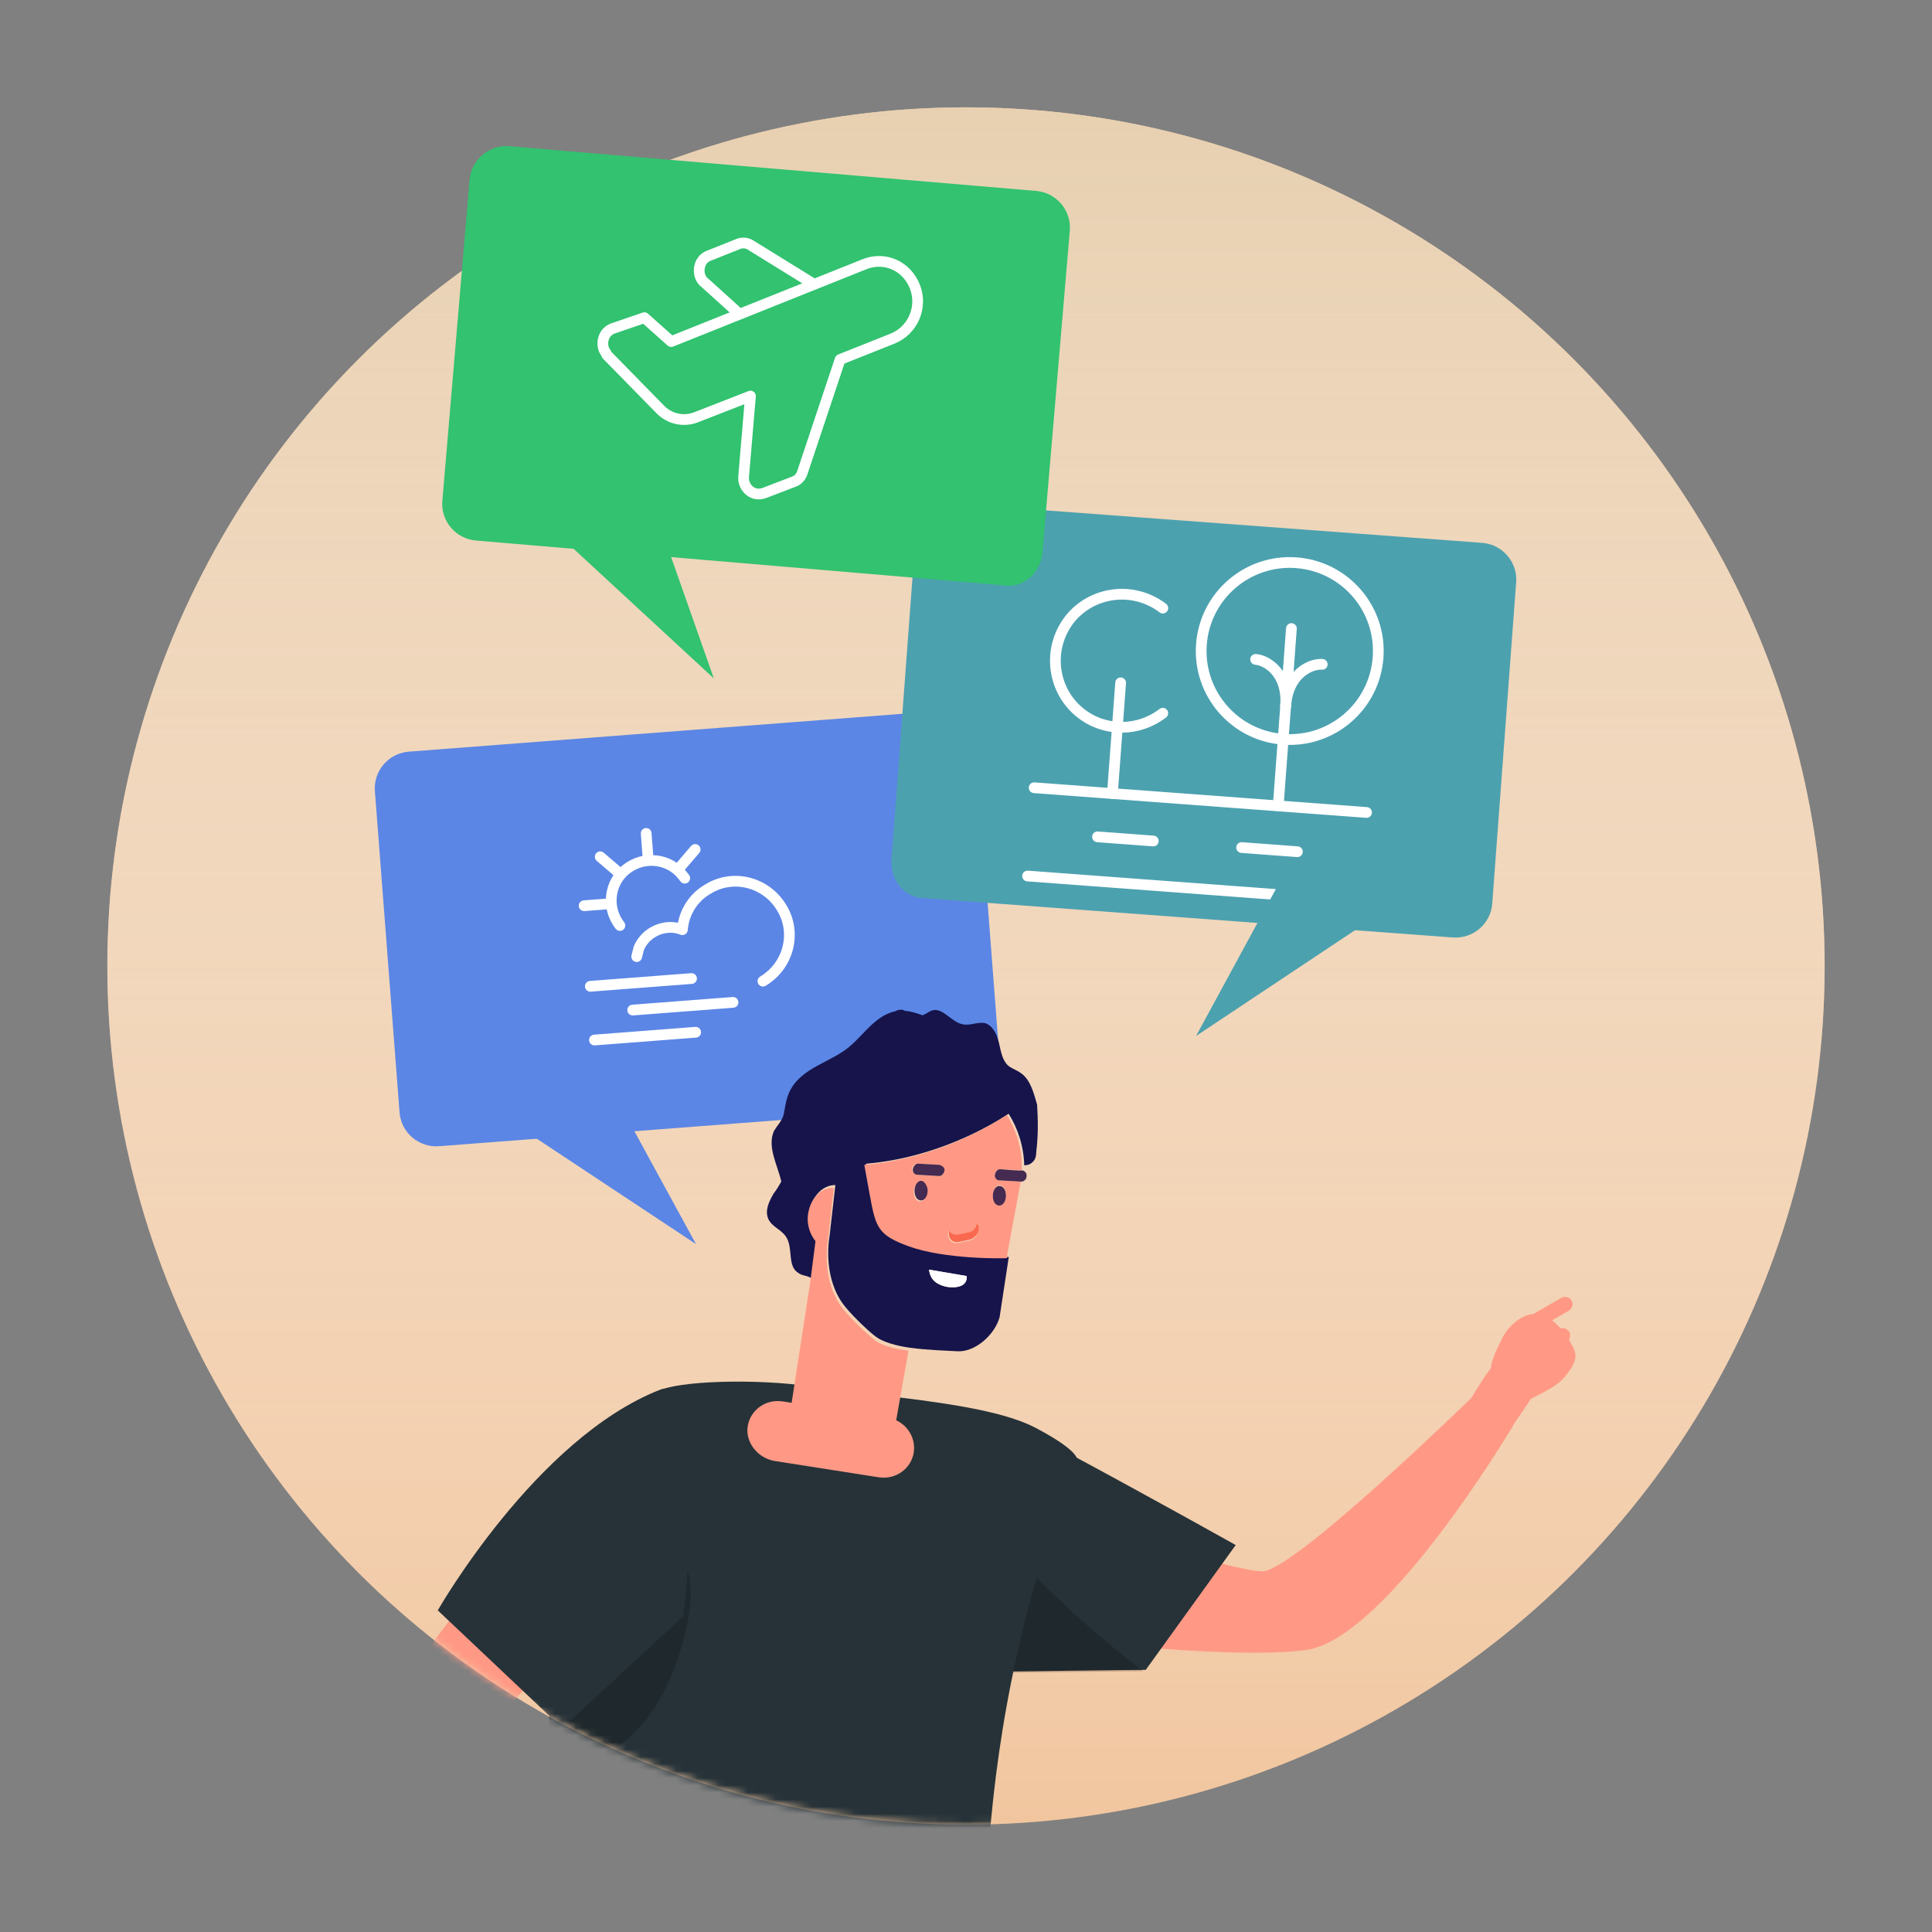 <svg width="270" height="270" viewBox="0 0 270 270" fill="none" xmlns="http://www.w3.org/2000/svg">
<rect x="0" y="0" width="270" height="270" fill="#808080" stroke="none"/>
<circle cx="135" cy="135" r="120" fill="#F1C69F"/>
<circle cx="135" cy="135" r="120" fill="url(#paint0_linear)"/>
<path d="M135.029 154.535L61.363 160.186C58.54 160.403 56.054 158.282 55.838 155.474L52.392 110.544C52.176 107.736 54.31 105.261 57.133 105.045L130.799 99.394C133.622 99.177 136.109 101.298 136.324 104.106L139.771 149.036C140.006 152.099 137.872 154.574 135.029 154.535Z" fill="#5B86E5"/>
<path d="M90.592 120.224L90.304 116.471L90.592 120.224Z" fill="#5B86E5"/>
<path d="M90.592 120.224L90.304 116.471" stroke="white" stroke-width="1.5" stroke-linecap="round" stroke-linejoin="round"/>
<path d="M85.39 126.287L81.635 126.575L85.39 126.287Z" fill="#5B86E5"/>
<path d="M85.39 126.287L81.635 126.575" stroke="white" stroke-width="1.5" stroke-linecap="round" stroke-linejoin="round"/>
<path d="M94.723 121.544L97.15 118.714L94.723 121.544Z" fill="#5B86E5"/>
<path d="M94.723 121.544L97.15 118.714" stroke="white" stroke-width="1.5" stroke-linecap="round" stroke-linejoin="round"/>
<path d="M86.711 122.158L83.88 119.732L86.711 122.158Z" fill="#5B86E5"/>
<path d="M86.711 122.158L83.88 119.732" stroke="white" stroke-width="1.5" stroke-linecap="round" stroke-linejoin="round"/>
<path d="M86.632 129.339C84.678 126.845 85.16 123.284 87.539 121.466C90.034 119.512 93.597 119.994 95.416 122.372C95.551 122.487 95.561 122.612 95.695 122.728" fill="#5B86E5"/>
<path d="M86.632 129.339C84.678 126.845 85.16 123.284 87.539 121.466C90.034 119.512 93.597 119.994 95.416 122.372C95.551 122.487 95.561 122.612 95.695 122.728" stroke="white" stroke-width="1.5" stroke-linecap="round" stroke-linejoin="round"/>
<path d="M95.212 131.198C95.24 131.573 95.26 131.823 95.288 132.199C95.26 131.823 95.24 131.573 95.212 131.198C95.173 130.697 95.135 130.197 95.232 129.812L95.212 131.198Z" fill="#5B86E5"/>
<path d="M95.212 131.198C95.24 131.573 95.26 131.823 95.288 132.199C95.26 131.823 95.24 131.573 95.212 131.198ZM95.212 131.198C95.173 130.697 95.135 130.197 95.232 129.812" stroke="white" stroke-width="1.5" stroke-linecap="round" stroke-linejoin="round"/>
<path d="M106.621 137.119C110.233 134.954 111.39 130.334 109.234 126.85C107.068 123.24 102.446 122.084 98.959 124.239C96.908 125.404 95.559 127.521 95.366 129.927C93.026 128.974 90.224 130.196 89.27 132.534C89.173 132.919 89.077 133.304 88.981 133.689" fill="#5B86E5"/>
<path d="M106.621 137.119C110.233 134.954 111.39 130.334 109.234 126.85C107.068 123.24 102.446 122.084 98.959 124.239C96.908 125.404 95.559 127.521 95.366 129.927C93.026 128.974 90.224 130.196 89.27 132.534C89.173 132.919 89.077 133.304 88.981 133.689" stroke="white" stroke-width="1.5" stroke-linecap="round" stroke-linejoin="round"/>
<path d="M88.42 141.158L102.441 140.083L88.42 141.158Z" fill="#5B86E5"/>
<path d="M88.42 141.158L102.441 140.083" stroke="white" stroke-width="1.5" stroke-linecap="round" stroke-linejoin="round"/>
<path d="M82.499 137.837L96.645 136.752L82.499 137.837Z" fill="#5B86E5"/>
<path d="M82.499 137.837L96.645 136.752" stroke="white" stroke-width="1.5" stroke-linecap="round" stroke-linejoin="round"/>
<path d="M83.075 145.344L97.221 144.259L83.075 145.344Z" fill="#5B86E5"/>
<path d="M83.075 145.344L97.221 144.259" stroke="white" stroke-width="1.5" stroke-linecap="round" stroke-linejoin="round"/>
<path d="M84.351 150.206L97.268 173.866L65.988 153.155L84.351 150.206Z" fill="#5B86E5"/>
<path d="M129.35 125.533L203.028 131.015C205.852 131.225 208.334 129.099 208.543 126.291L211.886 81.353C212.095 78.544 209.956 76.074 207.132 75.864L133.454 70.382C130.63 70.172 128.148 72.298 127.939 75.106L124.596 120.044C124.368 123.108 126.507 125.578 129.35 125.533Z" fill="#4CA1AF"/>
<path d="M179.325 103.318C186.143 103.826 192.08 98.713 192.587 91.899C193.094 85.085 187.979 79.151 181.161 78.643C174.344 78.136 168.406 83.249 167.899 90.062C167.392 96.876 172.508 102.811 179.325 103.318Z" fill="#4CA1AF" stroke="white" stroke-width="1.5" stroke-linecap="round" stroke-linejoin="round"/>
<path d="M178.633 112.626L180.477 87.842L178.633 112.626Z" fill="#4CA1AF"/>
<path d="M178.633 112.626L180.477 87.842" stroke="white" stroke-width="1.5" stroke-linecap="round" stroke-linejoin="round"/>
<path d="M179.672 98.665C180.018 94.011 183.271 92.73 184.787 92.842L179.672 98.665Z" fill="#4CA1AF"/>
<path d="M179.672 98.665C180.018 94.011 183.271 92.73 184.787 92.842" stroke="white" stroke-width="1.5" stroke-linecap="round" stroke-linejoin="round"/>
<path d="M179.671 98.665C180.018 94.011 176.99 92.262 175.474 92.149L179.671 98.665Z" fill="#4CA1AF"/>
<path d="M179.671 98.665C180.018 94.011 176.99 92.262 175.474 92.149" stroke="white" stroke-width="1.5" stroke-linecap="round" stroke-linejoin="round"/>
<path d="M162.507 84.982C158.385 81.846 152.557 82.609 149.428 86.62C146.291 90.74 147.055 96.564 151.069 99.692C154.465 102.339 159.153 102.253 162.502 99.673" fill="#4CA1AF"/>
<path d="M162.507 84.982C158.385 81.846 152.557 82.609 149.428 86.62C146.291 90.74 147.055 96.564 151.069 99.692C154.465 102.339 159.153 102.253 162.502 99.673" stroke="white" stroke-width="1.5" stroke-linecap="round" stroke-linejoin="round"/>
<path d="M155.461 110.902L156.612 95.425L155.461 110.902Z" fill="#4CA1AF"/>
<path d="M155.461 110.902L156.612 95.425" stroke="white" stroke-width="1.5" stroke-linecap="round" stroke-linejoin="round"/>
<path d="M144.525 110.088L190.977 113.544L144.525 110.088Z" fill="#4CA1AF"/>
<path d="M144.525 110.088L190.977 113.544" stroke="white" stroke-width="1.5" stroke-linecap="round" stroke-linejoin="round"/>
<path d="M143.607 122.425L190.059 125.882L143.607 122.425Z" fill="#4CA1AF"/>
<path d="M143.607 122.425L190.059 125.882" stroke="white" stroke-width="1.5" stroke-linecap="round" stroke-linejoin="round"/>
<path d="M153.378 116.949L161.174 117.53L153.378 116.949Z" fill="#4CA1AF"/>
<path d="M153.378 116.949L161.174 117.53" stroke="white" stroke-width="1.5" stroke-linecap="round" stroke-linejoin="round"/>
<path d="M181.314 119.028L173.518 118.448L181.314 119.028Z" fill="#4CA1AF"/>
<path d="M181.314 119.028L173.518 118.448" stroke="white" stroke-width="1.5" stroke-linecap="round" stroke-linejoin="round"/>
<path d="M180.018 121.087L167.156 144.778L198.388 123.995L180.018 121.087Z" fill="#4CA1AF"/>
<path d="M140.133 81.788L66.516 75.541C63.694 75.301 61.58 72.809 61.819 70.003L65.629 25.102C65.867 22.296 68.37 20.196 71.192 20.435L144.809 26.683C147.631 26.922 149.744 29.414 149.506 32.22L145.696 77.121C145.436 80.182 142.933 82.282 140.133 81.788Z" fill="#32C270"/>
<path d="M120.806 36.928L93.805 47.735L90.057 44.395L85.644 45.909C84.475 46.314 83.983 47.657 84.388 48.825C84.492 49.086 84.721 49.357 84.825 49.618L92.363 57.311C93.644 58.553 95.499 58.962 97.189 58.35L104.878 55.35L103.923 66.604C103.817 67.854 104.733 68.94 105.859 69.035C106.234 69.067 106.62 68.974 106.881 68.87L110.918 67.323C111.565 67.126 111.994 66.533 112.172 65.918L117.408 50.242L124.711 47.335C127.581 46.194 128.993 42.913 127.85 40.045C126.707 37.177 123.675 35.787 120.806 36.928Z" stroke="white" stroke-width="1.5" stroke-linecap="round" stroke-linejoin="round"/>
<path d="M113.764 39.731L105.024 34.33C104.43 33.902 103.679 33.838 103.022 34.16L99.109 35.717C97.941 36.122 97.449 37.465 97.854 38.633C97.958 38.894 98.176 39.29 98.416 39.437L103.331 43.884" stroke="white" stroke-width="1.5" stroke-linecap="round" stroke-linejoin="round"/>
<path d="M90.807 69.38L99.758 94.807L72.209 69.343L90.807 69.38Z" fill="#32C270"/>
<mask id="mask0" mask-type="alpha" maskUnits="userSpaceOnUse" x="15" y="15" width="240" height="240">
<circle cx="135" cy="135" r="120" fill="url(#paint1_linear)"/>
</mask>
<g mask="url(#mask0)">
<path d="M219.026 191.991C219.631 191.215 220.077 190.401 220.169 189.669C220.222 189.096 220.019 188.545 219.718 188.055C219.154 186.915 218.334 185.797 217.377 184.898C216.42 183.999 215.071 183.341 213.456 183.791C211.901 184.34 210.572 185.695 209.914 187.045C208.597 189.743 208.113 190.716 208.374 193.122C208.641 196.2 210.472 197.644 214.103 195.416C215.832 194.491 217.877 193.641 219.026 191.991Z" fill="#FF9985"/>
<path d="M212.161 187.246L219.25 183.167C219.741 182.866 219.893 182.233 219.652 181.84C219.449 181.289 218.816 181.138 218.265 181.341L211.176 185.419C210.685 185.72 210.533 186.353 210.774 186.746C210.977 187.297 211.61 187.448 212.161 187.246Z" fill="#FF9985"/>
<path d="M212.604 190.718C212.604 190.718 215.243 193.292 215.471 194.105C213.8 195.216 214.312 195.148 211.769 198.696C211.769 198.696 211.242 199.665 210.159 201.349C205.521 208.768 191.801 229.452 182.386 230.615C170.808 232.045 145.594 228.702 145.594 228.702L153.375 213.273C153.375 213.273 172.098 219.485 176.375 219.603C180.652 219.72 205.667 195.316 205.667 195.316C205.667 195.316 208.454 190.522 209.105 190.57C209.487 190.523 208.012 190.125 211.32 189.716L212.604 190.718Z" fill="#FF9985"/>
<path d="M172.691 215.924L160.12 233.366L156.765 233.393L135.871 233.649L142.139 220.603L147.889 202.325C160.616 209.149 172.691 215.924 172.691 215.924Z" fill="#263238"/>
<path opacity="0.2" d="M159.754 233.54L136.793 233.793L143.794 219.365C148.684 224.445 154.052 229.207 159.754 233.54Z" fill="black"/>
<path d="M150.462 204.333C133.532 246.08 138.326 284.886 138.326 284.886L77.446 292.924C77.446 292.924 74.675 262.136 75.968 247.509C76.892 235.123 79.501 222.788 83.605 211.043C87.851 199.409 92.136 194.359 92.136 194.359C94.554 193.027 105.479 192.581 113.507 193.785C124.683 195.375 138.341 196.142 144.84 199.602C151.752 203.269 150.462 204.333 150.462 204.333Z" fill="#263238"/>
<path opacity="0.2" d="M96.193 226.151C92.637 244.416 82.011 247.279 76.095 247.493C77.019 235.108 79.629 222.772 83.732 211.027C91.872 212.088 98.052 216.104 96.193 226.151Z" fill="black"/>
<path d="M72.184 213.746C72.184 213.746 57.956 233.459 55.281 235.856C52.607 238.253 42.694 231.211 42.694 231.211L34.161 238.465C34.161 238.465 43.865 246.954 52.892 249.973C61.919 252.991 82.456 224.748 82.456 224.748L72.184 213.746Z" fill="#FF9985"/>
<path d="M92.247 194.216C99.518 191.38 95.509 225.848 95.509 225.848L78.584 241.502L61.18 225.052C61.18 225.052 74.873 201.013 92.247 194.216Z" fill="#263238"/>
<path d="M214.939 187.877L218.51 187.668C219.081 187.597 219.482 187.084 219.426 186.627C219.469 186.041 218.956 185.641 218.37 185.597L214.8 185.806C214.228 185.877 213.828 186.39 213.884 186.847C213.84 187.433 214.354 187.833 214.939 187.877Z" fill="#FF9985"/>
<path d="M142.716 150.004C142.145 149.558 141.477 149.382 140.905 148.936C140.032 148.139 139.875 146.867 139.606 145.738C139.337 144.608 138.798 143.383 137.717 143C136.652 142.744 135.57 143.395 134.505 143.139C132.916 142.818 131.758 140.765 130.262 141.209C129.769 141.399 129.419 141.7 128.926 141.89C128.115 141.603 127.305 141.316 126.526 141.283C126.255 141.187 126.112 141.075 125.858 141.107C125.604 141.138 125.349 141.17 125.11 141.328C121.961 141.976 120.318 145.408 117.676 147.026C114.812 148.93 110.787 149.815 109.875 153.932C109.699 154.6 109.651 155.252 109.475 155.919C109.187 156.73 108.614 157.317 108.184 158.016C107.163 160.209 108.638 162.74 109.191 165.125C108.873 165.682 108.554 166.238 108.108 166.809C107.47 167.922 106.848 169.161 107.387 170.386C107.91 171.484 109.245 171.836 109.896 172.918C110.863 174.478 110.001 176.909 111.542 177.881C112.114 178.327 112.878 178.233 113.449 178.679L114.173 173.035C113.427 172.223 113.015 170.982 113.097 169.551C113.338 167.326 114.931 165.579 116.744 165.613L115.938 172.688C115.425 175.852 115.881 179.541 117.754 182.152C118.69 183.457 121.04 185.75 122.327 186.754C123.327 187.534 125.203 188.078 127.174 188.351C129.67 188.688 132.262 188.755 133.693 188.837C136.173 189.047 138.975 186.634 139.694 184.091L140.978 175.665C140.469 175.728 132.201 175.717 127.21 174.008C123.015 172.46 122.65 171.6 121.83 167.052L121.025 162.63C130.742 161.817 138.333 157.391 140.959 155.646C142.244 157.683 143.068 160.165 143.143 162.868C143.398 162.837 143.779 162.79 144.018 162.631C144.734 162.155 144.799 161.63 144.832 160.851C145.089 158.753 145.076 156.558 144.936 154.38C144.477 152.757 143.987 150.88 142.716 150.004ZM135.107 178.328C135.231 180.38 132.322 179.835 132.322 179.835C130.335 179.435 129.939 178.321 129.829 177.43L135.107 178.328Z" fill="#16144B"/>
<path d="M140.72 155.805C138.094 157.55 130.503 161.976 120.786 162.789L121.591 167.21C122.396 171.632 122.776 172.618 126.971 174.167C131.978 176.002 140.23 175.887 140.739 175.824C140.708 175.57 140.819 175.427 140.788 175.172L142.647 165.125L139.785 164.962C139.388 164.882 139.086 164.532 139.039 164.15C139.119 163.753 139.453 163.324 139.851 163.404L142.713 163.567C142.824 163.424 142.793 163.17 142.777 163.042C142.844 160.451 142.021 157.969 140.72 155.805ZM128.523 167.904C127.998 167.839 127.665 167.235 127.698 166.456C127.731 165.676 128.177 165.105 128.702 165.169C129.226 165.233 129.559 165.838 129.526 166.617C129.478 167.269 129.047 167.968 128.523 167.904ZM131.183 164.346L128.194 164.198C127.797 164.118 127.495 163.768 127.448 163.386C127.528 162.989 127.863 162.56 128.26 162.64L131.122 162.803C131.519 162.883 131.821 163.234 131.868 163.615C131.931 164.124 131.581 164.426 131.183 164.346ZM135.4 173.384L133.889 173.699C133.014 173.937 132.252 172.997 132.54 172.187L132.524 172.06C132.826 172.41 133.254 172.744 133.763 172.682L135.274 172.366C135.911 172.287 136.357 171.715 136.421 171.191L136.452 171.445C136.944 172.289 136.291 173.273 135.4 173.384ZM139.736 165.614C140.261 165.678 140.594 166.283 140.561 167.062C140.528 167.841 140.082 168.413 139.557 168.349C139.033 168.284 138.7 167.68 138.733 166.901C138.781 166.249 139.227 165.677 139.736 165.614Z" fill="#FF9985"/>
<path d="M117.546 182.565C115.674 179.955 115.233 176.392 115.731 173.101L116.536 166.027C114.708 165.865 113.115 167.612 112.889 169.965C112.792 171.268 113.204 172.509 113.966 173.449L113.242 179.092L110.16 199.107L124.835 200.782L126.967 188.764C124.995 188.491 123.136 188.075 122.119 187.167C120.833 186.163 118.483 183.87 117.546 182.565Z" fill="#FF9985"/>
<path d="M131.249 162.788L128.387 162.625C127.99 162.544 127.655 162.973 127.575 163.371C127.495 163.768 127.813 164.246 128.322 164.183L131.183 164.346C131.581 164.426 131.915 163.997 131.995 163.6C132.076 163.202 131.647 162.868 131.249 162.788Z" fill="#452A51"/>
<path d="M139.851 163.404C139.454 163.324 139.119 163.753 139.039 164.151C138.959 164.548 139.276 165.026 139.785 164.963L142.647 165.126C143.044 165.206 143.506 164.761 143.459 164.38C143.539 163.982 143.238 163.632 142.84 163.552C142.856 163.679 139.851 163.404 139.851 163.404Z" fill="#452A51"/>
<path d="M138.749 167.028C138.716 167.807 139.049 168.412 139.573 168.476C140.098 168.541 140.544 167.969 140.577 167.19C140.61 166.411 140.277 165.806 139.752 165.742C139.228 165.677 138.781 166.249 138.749 167.028Z" fill="#452A51"/>
<path d="M128.813 165.026C128.289 164.962 127.843 165.534 127.81 166.313C127.777 167.092 128.11 167.697 128.634 167.761C129.159 167.825 129.605 167.253 129.638 166.474C129.687 165.823 129.211 165.106 128.813 165.026Z" fill="#452A51"/>
<path d="M136.532 171.048C136.341 171.588 136.022 172.144 135.386 172.223L133.875 172.539C133.366 172.602 132.826 172.41 132.636 171.917L132.651 172.044C132.38 172.982 133.126 173.794 134.001 173.557L135.512 173.241C136.387 173.004 137.04 172.019 136.675 171.16L136.532 171.048Z" fill="#FA694F"/>
<path d="M132.322 179.835C132.322 179.835 135.231 180.38 135.107 178.329L129.829 177.431C129.939 178.321 130.335 179.435 132.322 179.835Z" fill="white"/>
<path d="M124.123 198.157L109.37 195.846C107.001 195.493 104.868 197.048 104.5 199.29C104.131 201.531 105.813 203.649 108.07 204.145L122.823 206.456C125.192 206.809 127.325 205.254 127.694 203.012C128.063 200.771 126.492 198.51 124.123 198.157Z" fill="#FF9985"/>
</g>
<defs>
<linearGradient id="paint0_linear" x1="135" y1="15" x2="135" y2="255" gradientUnits="userSpaceOnUse">
<stop stop-color="#E7D0B1"/>
<stop offset="1" stop-color="white" stop-opacity="0"/>
</linearGradient>
<linearGradient id="paint1_linear" x1="135" y1="15" x2="135" y2="255" gradientUnits="userSpaceOnUse">
<stop stop-color="#F2EBC7"/>
<stop offset="1" stop-color="#EDE9BB"/>
</linearGradient>
</defs>
</svg>
